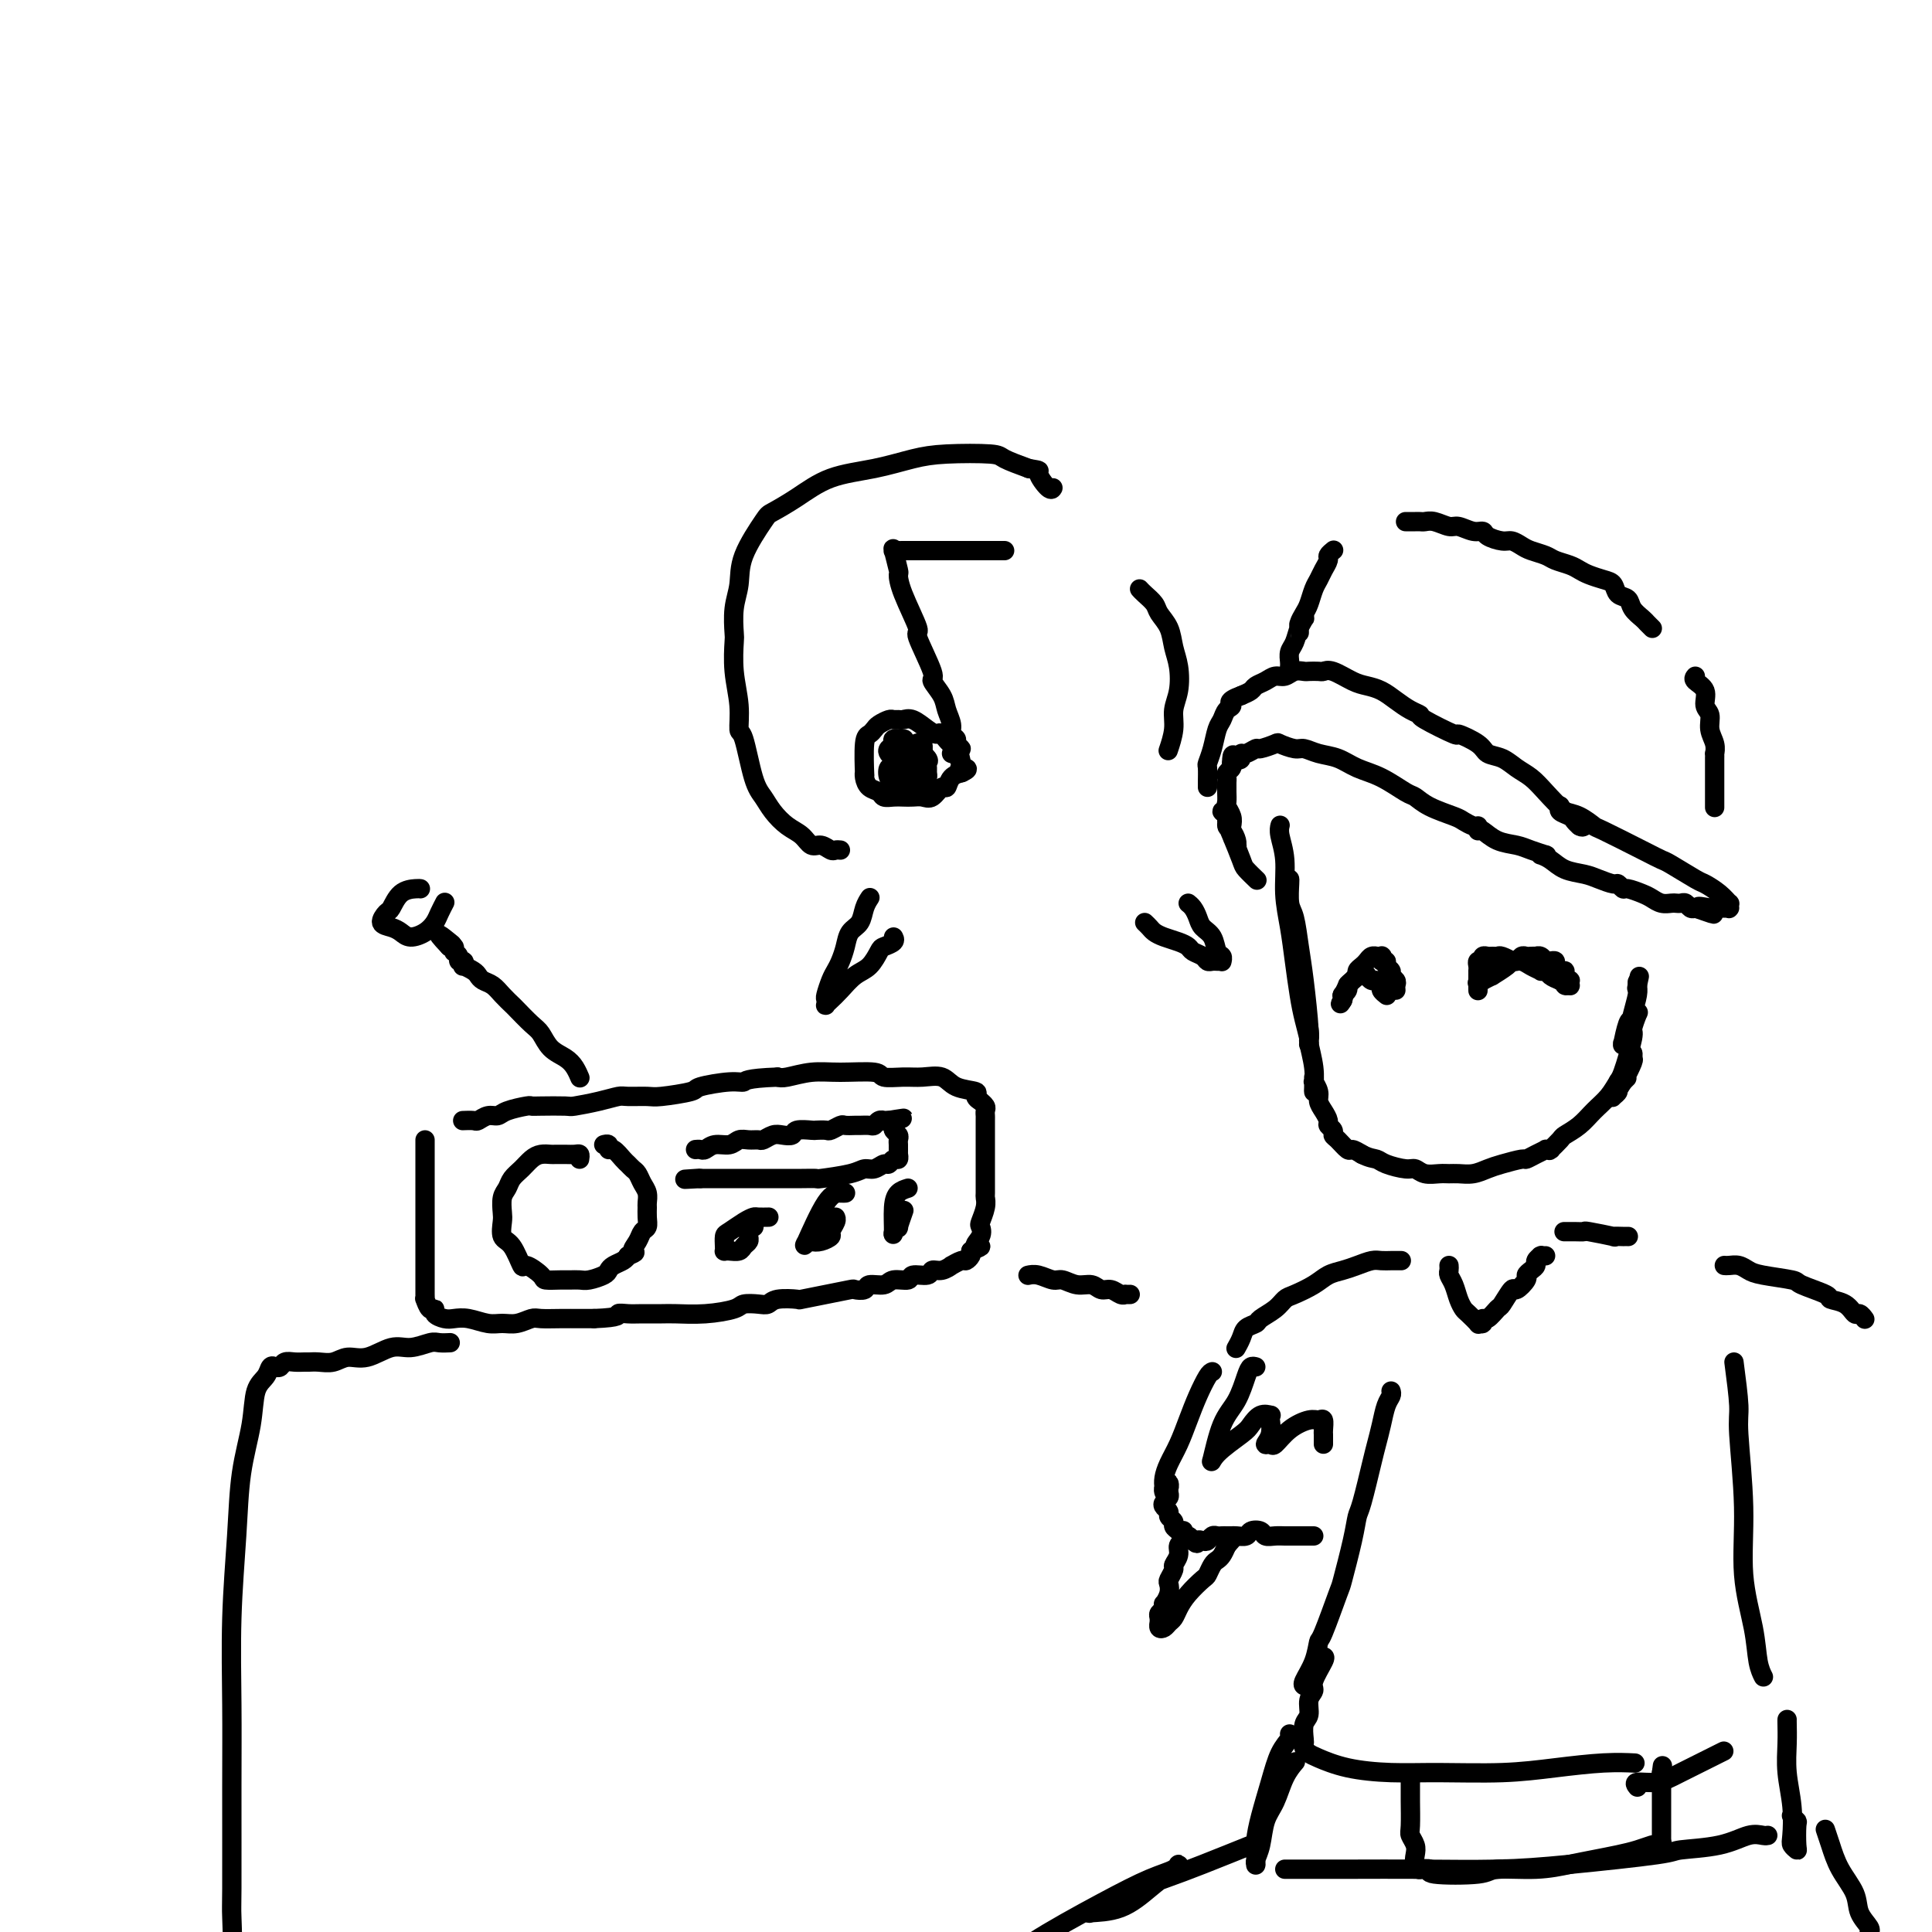 <svg viewBox='0 0 400 400' version='1.1' xmlns='http://www.w3.org/2000/svg' xmlns:xlink='http://www.w3.org/1999/xlink'><g fill='none' stroke='rgb(0,0,0)' stroke-width='4' stroke-linecap='round' stroke-linejoin='round'><path d='M265,171c0.032,-0.120 0.064,-0.239 0,0c-0.064,0.239 -0.224,0.837 0,2c0.224,1.163 0.834,2.890 1,5c0.166,2.110 -0.110,4.601 0,7c0.110,2.399 0.608,4.706 1,7c0.392,2.294 0.680,4.576 1,7c0.320,2.424 0.674,4.991 1,7c0.326,2.009 0.624,3.459 1,5c0.376,1.541 0.829,3.174 1,4c0.171,0.826 0.061,0.847 0,1c-0.061,0.153 -0.073,0.440 0,0c0.073,-0.440 0.229,-1.607 0,-3c-0.229,-1.393 -0.845,-3.013 -1,-4c-0.155,-0.987 0.151,-1.343 0,-2c-0.151,-0.657 -0.757,-1.616 -1,-2c-0.243,-0.384 -0.121,-0.192 0,0'/><path d='M267,182c0.024,0.022 0.048,0.043 0,1c-0.048,0.957 -0.166,2.849 0,4c0.166,1.151 0.618,1.562 1,3c0.382,1.438 0.695,3.903 1,6c0.305,2.097 0.604,3.826 1,7c0.396,3.174 0.891,7.793 1,10c0.109,2.207 -0.167,2.003 0,3c0.167,0.997 0.777,3.196 1,5c0.223,1.804 0.060,3.212 0,4c-0.060,0.788 -0.016,0.955 0,1c0.016,0.045 0.004,-0.031 0,0c-0.004,0.031 -0.001,0.170 0,0c0.001,-0.170 -0.001,-0.650 0,-1c0.001,-0.350 0.004,-0.571 0,-1c-0.004,-0.429 -0.016,-1.065 0,-1c0.016,0.065 0.060,0.832 0,1c-0.060,0.168 -0.222,-0.264 0,0c0.222,0.264 0.829,1.222 1,2c0.171,0.778 -0.094,1.374 0,2c0.094,0.626 0.546,1.281 1,2c0.454,0.719 0.908,1.501 1,2c0.092,0.499 -0.179,0.716 0,1c0.179,0.284 0.807,0.636 1,1c0.193,0.364 -0.048,0.741 0,1c0.048,0.259 0.384,0.399 1,1c0.616,0.601 1.512,1.662 2,2c0.488,0.338 0.568,-0.046 1,0c0.432,0.046 1.216,0.523 2,1'/><path d='M282,239c1.544,0.802 2.405,0.807 3,1c0.595,0.193 0.926,0.573 2,1c1.074,0.427 2.893,0.899 4,1c1.107,0.101 1.503,-0.169 2,0c0.497,0.169 1.095,0.778 2,1c0.905,0.222 2.119,0.056 3,0c0.881,-0.056 1.431,-0.004 2,0c0.569,0.004 1.158,-0.041 2,0c0.842,0.041 1.937,0.170 3,0c1.063,-0.170 2.094,-0.637 3,-1c0.906,-0.363 1.686,-0.623 3,-1c1.314,-0.377 3.160,-0.872 4,-1c0.840,-0.128 0.674,0.109 1,0c0.326,-0.109 1.146,-0.566 2,-1c0.854,-0.434 1.744,-0.847 2,-1c0.256,-0.153 -0.120,-0.048 0,0c0.120,0.048 0.737,0.039 1,0c0.263,-0.039 0.170,-0.107 0,0c-0.170,0.107 -0.419,0.387 0,0c0.419,-0.387 1.505,-1.443 2,-2c0.495,-0.557 0.398,-0.614 1,-1c0.602,-0.386 1.902,-1.099 3,-2c1.098,-0.901 1.993,-1.990 3,-3c1.007,-1.010 2.126,-1.941 3,-3c0.874,-1.059 1.505,-2.247 2,-3c0.495,-0.753 0.856,-1.072 1,-1c0.144,0.072 0.072,0.536 0,1'/><path d='M336,224c2.077,-1.983 -0.229,0.059 -1,1c-0.771,0.941 -0.005,0.781 0,1c0.005,0.219 -0.751,0.819 -1,1c-0.249,0.181 0.010,-0.055 0,0c-0.010,0.055 -0.290,0.403 0,0c0.290,-0.403 1.150,-1.556 2,-3c0.850,-1.444 1.689,-3.178 2,-4c0.311,-0.822 0.095,-0.731 0,-1c-0.095,-0.269 -0.068,-0.897 0,-1c0.068,-0.103 0.175,0.319 0,1c-0.175,0.681 -0.634,1.621 -1,2c-0.366,0.379 -0.640,0.195 -1,1c-0.360,0.805 -0.805,2.597 -1,3c-0.195,0.403 -0.140,-0.582 0,-1c0.140,-0.418 0.364,-0.267 1,-2c0.636,-1.733 1.684,-5.350 2,-7c0.316,-1.650 -0.100,-1.332 0,-2c0.100,-0.668 0.717,-2.321 1,-3c0.283,-0.679 0.234,-0.382 0,0c-0.234,0.382 -0.652,0.850 -1,1c-0.348,0.150 -0.626,-0.017 -1,1c-0.374,1.017 -0.844,3.217 -1,4c-0.156,0.783 0.000,0.148 0,0c-0.000,-0.148 -0.158,0.193 0,0c0.158,-0.193 0.631,-0.918 1,-2c0.369,-1.082 0.635,-2.522 1,-4c0.365,-1.478 0.830,-2.994 1,-4c0.170,-1.006 0.046,-1.502 0,-2c-0.046,-0.498 -0.013,-1.000 0,-1c0.013,-0.000 0.007,0.500 0,1'/><path d='M339,204c0.778,-3.578 0.222,-1.022 0,0c-0.222,1.022 -0.111,0.511 0,0'/><path d='M260,182c0.210,0.201 0.420,0.402 0,0c-0.420,-0.402 -1.470,-1.408 -2,-2c-0.530,-0.592 -0.539,-0.772 -1,-2c-0.461,-1.228 -1.373,-3.504 -2,-5c-0.627,-1.496 -0.967,-2.212 -1,-3c-0.033,-0.788 0.243,-1.649 0,-2c-0.243,-0.351 -1.004,-0.193 -1,0c0.004,0.193 0.772,0.420 1,1c0.228,0.580 -0.083,1.514 0,2c0.083,0.486 0.559,0.524 1,1c0.441,0.476 0.847,1.390 1,2c0.153,0.610 0.055,0.918 0,1c-0.055,0.082 -0.066,-0.061 0,0c0.066,0.061 0.210,0.325 0,0c-0.210,-0.325 -0.774,-1.238 -1,-2c-0.226,-0.762 -0.113,-1.374 0,-2c0.113,-0.626 0.226,-1.267 0,-2c-0.226,-0.733 -0.793,-1.558 -1,-2c-0.207,-0.442 -0.055,-0.500 0,-1c0.055,-0.500 0.014,-1.444 0,-2c-0.014,-0.556 0.000,-0.726 0,-1c-0.000,-0.274 -0.014,-0.651 0,-1c0.014,-0.349 0.056,-0.668 0,-1c-0.056,-0.332 -0.211,-0.677 0,-1c0.211,-0.323 0.788,-0.626 1,-1c0.212,-0.374 0.061,-0.821 0,-1c-0.061,-0.179 -0.030,-0.089 0,0'/><path d='M255,158c0.009,-2.719 0.532,-1.517 1,-1c0.468,0.517 0.883,0.350 1,0c0.117,-0.350 -0.063,-0.882 0,-1c0.063,-0.118 0.368,0.177 1,0c0.632,-0.177 1.591,-0.828 2,-1c0.409,-0.172 0.269,0.135 1,0c0.731,-0.135 2.333,-0.712 3,-1c0.667,-0.288 0.397,-0.285 1,0c0.603,0.285 2.078,0.853 3,1c0.922,0.147 1.291,-0.128 2,0c0.709,0.128 1.759,0.658 3,1c1.241,0.342 2.674,0.497 4,1c1.326,0.503 2.544,1.356 4,2c1.456,0.644 3.150,1.079 5,2c1.850,0.921 3.857,2.326 5,3c1.143,0.674 1.423,0.615 2,1c0.577,0.385 1.451,1.213 3,2c1.549,0.787 3.774,1.531 5,2c1.226,0.469 1.452,0.662 2,1c0.548,0.338 1.417,0.822 2,1c0.583,0.178 0.881,0.051 1,0c0.119,-0.051 0.060,-0.025 0,0'/><path d='M306,172c0.186,-0.202 0.373,-0.404 1,0c0.627,0.404 1.695,1.415 3,2c1.305,0.585 2.848,0.745 4,1c1.152,0.255 1.912,0.604 3,1c1.088,0.396 2.502,0.838 3,1c0.498,0.162 0.079,0.043 0,0c-0.079,-0.043 0.180,-0.009 0,0c-0.180,0.009 -0.801,-0.005 -1,0c-0.199,0.005 0.022,0.029 0,0c-0.022,-0.029 -0.288,-0.110 0,0c0.288,0.110 1.131,0.412 2,1c0.869,0.588 1.763,1.463 3,2c1.237,0.537 2.818,0.736 4,1c1.182,0.264 1.964,0.592 3,1c1.036,0.408 2.326,0.897 3,1c0.674,0.103 0.733,-0.180 1,0c0.267,0.180 0.743,0.822 1,1c0.257,0.178 0.296,-0.110 1,0c0.704,0.110 2.072,0.618 3,1c0.928,0.382 1.414,0.639 2,1c0.586,0.361 1.270,0.828 2,1c0.730,0.172 1.505,0.050 2,0c0.495,-0.050 0.710,-0.027 1,0c0.290,0.027 0.655,0.059 1,0c0.345,-0.059 0.670,-0.208 1,0c0.330,0.208 0.666,0.774 1,1c0.334,0.226 0.667,0.113 1,0'/><path d='M351,188c7.084,2.475 2.293,0.663 1,0c-1.293,-0.663 0.911,-0.178 2,0c1.089,0.178 1.063,0.048 1,0c-0.063,-0.048 -0.161,-0.013 0,0c0.161,0.013 0.583,0.004 1,0c0.417,-0.004 0.830,-0.001 1,0c0.170,0.001 0.098,0.001 0,0c-0.098,-0.001 -0.223,-0.005 0,0c0.223,0.005 0.793,0.017 1,0c0.207,-0.017 0.051,-0.063 0,0c-0.051,0.063 0.004,0.234 0,0c-0.004,-0.234 -0.067,-0.873 0,-1c0.067,-0.127 0.263,0.257 0,0c-0.263,-0.257 -0.986,-1.154 -2,-2c-1.014,-0.846 -2.317,-1.642 -3,-2c-0.683,-0.358 -0.744,-0.278 -2,-1c-1.256,-0.722 -3.707,-2.244 -5,-3c-1.293,-0.756 -1.427,-0.745 -2,-1c-0.573,-0.255 -1.586,-0.775 -4,-2c-2.414,-1.225 -6.230,-3.155 -8,-4c-1.770,-0.845 -1.493,-0.605 -2,-1c-0.507,-0.395 -1.798,-1.423 -3,-2c-1.202,-0.577 -2.315,-0.702 -3,-1c-0.685,-0.298 -0.941,-0.771 -1,-1c-0.059,-0.229 0.078,-0.216 0,0c-0.078,0.216 -0.371,0.635 0,1c0.371,0.365 1.408,0.675 2,1c0.592,0.325 0.741,0.664 1,1c0.259,0.336 0.630,0.668 1,1'/><path d='M327,171c0.683,0.453 0.892,0.084 1,0c0.108,-0.084 0.115,0.115 0,0c-0.115,-0.115 -0.351,-0.544 -1,-1c-0.649,-0.456 -1.709,-0.938 -3,-2c-1.291,-1.062 -2.811,-2.704 -4,-4c-1.189,-1.296 -2.045,-2.248 -3,-3c-0.955,-0.752 -2.009,-1.306 -3,-2c-0.991,-0.694 -1.920,-1.528 -3,-2c-1.080,-0.472 -2.311,-0.582 -3,-1c-0.689,-0.418 -0.834,-1.145 -2,-2c-1.166,-0.855 -3.351,-1.839 -4,-2c-0.649,-0.161 0.238,0.501 -1,0c-1.238,-0.501 -4.599,-2.165 -6,-3c-1.401,-0.835 -0.840,-0.840 -1,-1c-0.160,-0.160 -1.042,-0.475 -2,-1c-0.958,-0.525 -1.993,-1.258 -3,-2c-1.007,-0.742 -1.986,-1.491 -3,-2c-1.014,-0.509 -2.063,-0.777 -3,-1c-0.937,-0.223 -1.761,-0.399 -3,-1c-1.239,-0.601 -2.895,-1.625 -4,-2c-1.105,-0.375 -1.661,-0.102 -2,0c-0.339,0.102 -0.461,0.031 -1,0c-0.539,-0.031 -1.495,-0.023 -2,0c-0.505,0.023 -0.558,0.062 -1,0c-0.442,-0.062 -1.274,-0.224 -2,0c-0.726,0.224 -1.345,0.833 -2,1c-0.655,0.167 -1.344,-0.110 -2,0c-0.656,0.110 -1.279,0.607 -2,1c-0.721,0.393 -1.540,0.683 -2,1c-0.460,0.317 -0.560,0.662 -1,1c-0.440,0.338 -1.220,0.669 -2,1'/><path d='M257,144c-3.344,1.193 -2.205,1.677 -2,2c0.205,0.323 -0.523,0.486 -1,1c-0.477,0.514 -0.702,1.378 -1,2c-0.298,0.622 -0.668,1.000 -1,2c-0.332,1.000 -0.625,2.622 -1,4c-0.375,1.378 -0.833,2.513 -1,3c-0.167,0.487 -0.045,0.326 0,1c0.045,0.674 0.012,2.181 0,3c-0.012,0.819 -0.003,0.948 0,1c0.003,0.052 0.002,0.026 0,0'/><path d='M267,138c0.024,-0.236 0.049,-0.472 0,-1c-0.049,-0.528 -0.171,-1.348 0,-2c0.171,-0.652 0.634,-1.138 1,-2c0.366,-0.862 0.635,-2.102 1,-3c0.365,-0.898 0.826,-1.453 1,-2c0.174,-0.547 0.061,-1.085 0,-1c-0.061,0.085 -0.069,0.792 0,1c0.069,0.208 0.215,-0.083 0,0c-0.215,0.083 -0.790,0.540 -1,1c-0.210,0.460 -0.056,0.922 0,1c0.056,0.078 0.014,-0.230 0,0c-0.014,0.230 -0.001,0.998 0,1c0.001,0.002 -0.011,-0.761 0,-1c0.011,-0.239 0.044,0.045 0,0c-0.044,-0.045 -0.167,-0.421 0,-1c0.167,-0.579 0.622,-1.362 1,-2c0.378,-0.638 0.680,-1.130 1,-2c0.320,-0.870 0.659,-2.117 1,-3c0.341,-0.883 0.683,-1.403 1,-2c0.317,-0.597 0.607,-1.270 1,-2c0.393,-0.730 0.889,-1.515 1,-2c0.111,-0.485 -0.162,-0.669 0,-1c0.162,-0.331 0.761,-0.809 1,-1c0.239,-0.191 0.120,-0.096 0,0'/><path d='M291,108c0.334,-0.001 0.669,-0.001 1,0c0.331,0.001 0.659,0.004 1,0c0.341,-0.004 0.695,-0.016 1,0c0.305,0.016 0.560,0.061 1,0c0.440,-0.061 1.064,-0.227 2,0c0.936,0.227 2.185,0.848 3,1c0.815,0.152 1.195,-0.166 2,0c0.805,0.166 2.036,0.814 3,1c0.964,0.186 1.662,-0.091 2,0c0.338,0.091 0.316,0.549 1,1c0.684,0.451 2.074,0.894 3,1c0.926,0.106 1.388,-0.126 2,0c0.612,0.126 1.375,0.611 2,1c0.625,0.389 1.112,0.682 2,1c0.888,0.318 2.176,0.663 3,1c0.824,0.337 1.183,0.668 2,1c0.817,0.332 2.093,0.665 3,1c0.907,0.335 1.446,0.671 2,1c0.554,0.329 1.122,0.651 2,1c0.878,0.349 2.065,0.726 3,1c0.935,0.274 1.616,0.444 2,1c0.384,0.556 0.470,1.497 1,2c0.530,0.503 1.505,0.569 2,1c0.495,0.431 0.511,1.226 1,2c0.489,0.774 1.451,1.527 2,2c0.549,0.473 0.686,0.666 1,1c0.314,0.334 0.804,0.810 1,1c0.196,0.190 0.098,0.095 0,0'/><path d='M351,140c-0.235,0.276 -0.470,0.552 0,1c0.470,0.448 1.646,1.068 2,2c0.354,0.932 -0.116,2.177 0,3c0.116,0.823 0.816,1.225 1,2c0.184,0.775 -0.147,1.925 0,3c0.147,1.075 0.771,2.076 1,3c0.229,0.924 0.061,1.772 0,2c-0.061,0.228 -0.016,-0.162 0,0c0.016,0.162 0.004,0.876 0,1c-0.004,0.124 -0.001,-0.343 0,0c0.001,0.343 0.000,1.497 0,2c-0.000,0.503 -0.000,0.356 0,1c0.000,0.644 0.000,2.080 0,3c-0.000,0.920 -0.000,1.325 0,2c0.000,0.675 0.000,1.622 0,2c-0.000,0.378 -0.000,0.189 0,0'/><path d='M306,205c0.000,0.089 0.000,0.177 0,0c-0.000,-0.177 -0.000,-0.621 0,-1c0.000,-0.379 0.000,-0.693 0,-1c-0.000,-0.307 -0.001,-0.608 0,-1c0.001,-0.392 0.004,-0.876 0,-1c-0.004,-0.124 -0.015,0.111 0,0c0.015,-0.111 0.056,-0.570 0,-1c-0.056,-0.430 -0.208,-0.833 0,-1c0.208,-0.167 0.777,-0.097 1,0c0.223,0.097 0.102,0.222 0,0c-0.102,-0.222 -0.183,-0.793 0,-1c0.183,-0.207 0.631,-0.052 1,0c0.369,0.052 0.657,0.000 1,0c0.343,-0.000 0.739,0.052 1,0c0.261,-0.052 0.387,-0.207 1,0c0.613,0.207 1.713,0.777 2,1c0.287,0.223 -0.239,0.098 0,0c0.239,-0.098 1.244,-0.171 2,0c0.756,0.171 1.262,0.585 2,1c0.738,0.415 1.706,0.832 2,1c0.294,0.168 -0.086,0.086 0,0c0.086,-0.086 0.639,-0.177 1,0c0.361,0.177 0.532,0.622 1,1c0.468,0.378 1.234,0.689 2,1'/><path d='M323,203c2.106,0.769 0.372,0.192 0,0c-0.372,-0.192 0.618,0.002 1,0c0.382,-0.002 0.155,-0.201 0,0c-0.155,0.201 -0.236,0.801 0,1c0.236,0.199 0.791,-0.002 1,0c0.209,0.002 0.071,0.207 0,0c-0.071,-0.207 -0.074,-0.825 0,-1c0.074,-0.175 0.226,0.094 0,0c-0.226,-0.094 -0.830,-0.551 -1,-1c-0.170,-0.449 0.095,-0.891 0,-1c-0.095,-0.109 -0.550,0.115 -1,0c-0.450,-0.115 -0.894,-0.571 -1,-1c-0.106,-0.429 0.125,-0.833 0,-1c-0.125,-0.167 -0.607,-0.097 -1,0c-0.393,0.097 -0.697,0.222 -1,0c-0.303,-0.222 -0.606,-0.791 -1,-1c-0.394,-0.209 -0.879,-0.057 -1,0c-0.121,0.057 0.122,0.019 0,0c-0.122,-0.019 -0.611,-0.020 -1,0c-0.389,0.020 -0.679,0.060 -1,0c-0.321,-0.060 -0.672,-0.218 -1,0c-0.328,0.218 -0.632,0.814 -1,1c-0.368,0.186 -0.800,-0.037 -1,0c-0.200,0.037 -0.169,0.336 -1,1c-0.831,0.664 -2.524,1.695 -3,2c-0.476,0.305 0.264,-0.114 0,0c-0.264,0.114 -1.533,0.761 -2,1c-0.467,0.239 -0.134,0.068 0,0c0.134,-0.068 0.067,-0.034 0,0'/><path d='M307,203c-2.000,0.833 -1.000,0.417 0,0'/><path d='M289,205c-0.033,-0.333 -0.065,-0.666 0,-1c0.065,-0.334 0.229,-0.668 0,-1c-0.229,-0.332 -0.850,-0.662 -1,-1c-0.150,-0.338 0.170,-0.683 0,-1c-0.170,-0.317 -0.829,-0.607 -1,-1c-0.171,-0.393 0.146,-0.890 0,-1c-0.146,-0.110 -0.756,0.167 -1,0c-0.244,-0.167 -0.121,-0.778 0,-1c0.121,-0.222 0.240,-0.057 0,0c-0.240,0.057 -0.837,0.004 -1,0c-0.163,-0.004 0.110,0.040 0,0c-0.110,-0.040 -0.603,-0.166 -1,0c-0.397,0.166 -0.697,0.622 -1,1c-0.303,0.378 -0.607,0.679 -1,1c-0.393,0.321 -0.875,0.663 -1,1c-0.125,0.337 0.106,0.669 0,1c-0.106,0.331 -0.550,0.662 -1,1c-0.450,0.338 -0.905,0.683 -1,1c-0.095,0.317 0.171,0.607 0,1c-0.171,0.393 -0.778,0.890 -1,1c-0.222,0.110 -0.060,-0.166 0,0c0.060,0.166 0.016,0.776 0,1c-0.016,0.224 -0.005,0.064 0,0c0.005,-0.064 0.002,-0.032 0,0'/><path d='M278,207c-0.933,1.462 -0.265,0.617 0,0c0.265,-0.617 0.126,-1.005 0,-1c-0.126,0.005 -0.241,0.404 0,0c0.241,-0.404 0.838,-1.611 1,-2c0.162,-0.389 -0.110,0.040 0,0c0.110,-0.040 0.603,-0.548 1,-1c0.397,-0.452 0.698,-0.849 1,-1c0.302,-0.151 0.605,-0.055 1,0c0.395,0.055 0.880,0.070 1,0c0.120,-0.070 -0.127,-0.226 0,0c0.127,0.226 0.626,0.835 1,1c0.374,0.165 0.622,-0.113 1,0c0.378,0.113 0.885,0.618 1,1c0.115,0.382 -0.161,0.641 0,1c0.161,0.359 0.760,0.817 1,1c0.240,0.183 0.120,0.092 0,0'/><path d='M300,262c0.024,0.350 0.048,0.700 0,1c-0.048,0.300 -0.169,0.551 0,1c0.169,0.449 0.627,1.094 1,2c0.373,0.906 0.659,2.071 1,3c0.341,0.929 0.736,1.623 1,2c0.264,0.377 0.396,0.436 1,1c0.604,0.564 1.680,1.631 2,2c0.320,0.369 -0.118,0.039 0,0c0.118,-0.039 0.790,0.213 1,0c0.210,-0.213 -0.042,-0.892 0,-1c0.042,-0.108 0.377,0.355 1,0c0.623,-0.355 1.534,-1.527 2,-2c0.466,-0.473 0.488,-0.245 1,-1c0.512,-0.755 1.513,-2.492 2,-3c0.487,-0.508 0.460,0.215 1,0c0.540,-0.215 1.646,-1.367 2,-2c0.354,-0.633 -0.045,-0.748 0,-1c0.045,-0.252 0.534,-0.642 1,-1c0.466,-0.358 0.908,-0.684 1,-1c0.092,-0.316 -0.168,-0.620 0,-1c0.168,-0.380 0.763,-0.834 1,-1c0.237,-0.166 0.115,-0.045 0,0c-0.115,0.045 -0.223,0.012 0,0c0.223,-0.012 0.778,-0.003 1,0c0.222,0.003 0.111,0.002 0,0'/><path d='M324,255c-0.163,0.002 -0.325,0.004 0,0c0.325,-0.004 1.139,-0.015 2,0c0.861,0.015 1.769,0.057 2,0c0.231,-0.057 -0.216,-0.211 1,0c1.216,0.211 4.095,0.789 5,1c0.905,0.211 -0.164,0.057 0,0c0.164,-0.057 1.559,-0.015 2,0c0.441,0.015 -0.074,0.004 0,0c0.074,-0.004 0.735,-0.001 1,0c0.265,0.001 0.132,0.001 0,0'/><path d='M357,262c0.245,0.024 0.490,0.048 1,0c0.510,-0.048 1.284,-0.169 2,0c0.716,0.169 1.373,0.626 2,1c0.627,0.374 1.223,0.664 3,1c1.777,0.336 4.734,0.719 6,1c1.266,0.281 0.840,0.461 2,1c1.160,0.539 3.907,1.436 5,2c1.093,0.564 0.531,0.796 1,1c0.469,0.204 1.968,0.381 3,1c1.032,0.619 1.596,1.681 2,2c0.404,0.319 0.647,-0.107 1,0c0.353,0.107 0.815,0.745 1,1c0.185,0.255 0.092,0.128 0,0'/><path d='M290,261c0.118,0.000 0.236,0.000 0,0c-0.236,-0.000 -0.825,-0.001 -1,0c-0.175,0.001 0.063,0.003 0,0c-0.063,-0.003 -0.428,-0.012 -1,0c-0.572,0.012 -1.350,0.044 -2,0c-0.650,-0.044 -1.173,-0.164 -2,0c-0.827,0.164 -1.958,0.611 -3,1c-1.042,0.389 -1.995,0.719 -3,1c-1.005,0.281 -2.064,0.512 -3,1c-0.936,0.488 -1.750,1.234 -3,2c-1.250,0.766 -2.936,1.553 -4,2c-1.064,0.447 -1.507,0.553 -2,1c-0.493,0.447 -1.035,1.236 -2,2c-0.965,0.764 -2.353,1.505 -3,2c-0.647,0.495 -0.551,0.746 -1,1c-0.449,0.254 -1.441,0.513 -2,1c-0.559,0.487 -0.686,1.203 -1,2c-0.314,0.797 -0.815,1.676 -1,2c-0.185,0.324 -0.053,0.093 0,0c0.053,-0.093 0.026,-0.046 0,0'/><path d='M260,283c-0.350,-0.100 -0.700,-0.200 -1,0c-0.300,0.200 -0.551,0.701 -1,2c-0.449,1.299 -1.098,3.396 -2,5c-0.902,1.604 -2.057,2.715 -3,5c-0.943,2.285 -1.673,5.743 -2,7c-0.327,1.257 -0.252,0.312 1,-1c1.252,-1.312 3.680,-2.993 5,-4c1.320,-1.007 1.530,-1.340 2,-2c0.470,-0.660 1.199,-1.646 2,-2c0.801,-0.354 1.674,-0.077 2,0c0.326,0.077 0.105,-0.047 0,0c-0.105,0.047 -0.093,0.264 0,1c0.093,0.736 0.267,1.992 0,3c-0.267,1.008 -0.976,1.769 -1,2c-0.024,0.231 0.637,-0.067 1,0c0.363,0.067 0.427,0.500 1,0c0.573,-0.500 1.656,-1.931 3,-3c1.344,-1.069 2.949,-1.776 4,-2c1.051,-0.224 1.550,0.034 2,0c0.450,-0.034 0.853,-0.359 1,0c0.147,0.359 0.039,1.403 0,2c-0.039,0.597 -0.011,0.748 0,1c0.011,0.252 0.003,0.606 0,1c-0.003,0.394 -0.001,0.827 0,1c0.001,0.173 0.000,0.087 0,0'/><path d='M288,288c0.090,0.289 0.180,0.579 0,1c-0.180,0.421 -0.629,0.974 -1,2c-0.371,1.026 -0.663,2.524 -1,4c-0.337,1.476 -0.719,2.928 -1,4c-0.281,1.072 -0.461,1.763 -1,4c-0.539,2.237 -1.438,6.021 -2,8c-0.562,1.979 -0.788,2.153 -1,3c-0.212,0.847 -0.410,2.368 -1,5c-0.590,2.632 -1.571,6.377 -2,8c-0.429,1.623 -0.304,1.125 -1,3c-0.696,1.875 -2.211,6.124 -3,8c-0.789,1.876 -0.852,1.378 -1,2c-0.148,0.622 -0.379,2.363 -1,4c-0.621,1.637 -1.630,3.171 -2,4c-0.370,0.829 -0.100,0.954 0,1c0.100,0.046 0.028,0.013 0,0c-0.028,-0.013 -0.014,-0.007 0,0'/><path d='M274,343c0.235,0.020 0.470,0.040 0,1c-0.470,0.960 -1.646,2.861 -2,4c-0.354,1.139 0.115,1.517 0,2c-0.115,0.483 -0.815,1.071 -1,2c-0.185,0.929 0.146,2.199 0,3c-0.146,0.801 -0.768,1.132 -1,2c-0.232,0.868 -0.073,2.273 0,3c0.073,0.727 0.059,0.776 0,1c-0.059,0.224 -0.165,0.624 0,1c0.165,0.376 0.599,0.727 1,1c0.401,0.273 0.767,0.466 2,1c1.233,0.534 3.333,1.408 6,2c2.667,0.592 5.902,0.901 9,1c3.098,0.099 6.060,-0.012 10,0c3.940,0.012 8.857,0.147 13,0c4.143,-0.147 7.513,-0.575 11,-1c3.487,-0.425 7.093,-0.845 10,-1c2.907,-0.155 5.116,-0.044 6,0c0.884,0.044 0.442,0.022 0,0'/><path d='M339,370c-0.365,-0.451 -0.730,-0.903 0,-1c0.730,-0.097 2.557,0.159 4,0c1.443,-0.159 2.504,-0.735 5,-2c2.496,-1.265 6.427,-3.219 8,-4c1.573,-0.781 0.786,-0.391 0,0'/><path d='M359,282c0.457,3.486 0.914,6.972 1,9c0.086,2.028 -0.198,2.598 0,6c0.198,3.402 0.880,9.637 1,15c0.120,5.363 -0.321,9.854 0,14c0.321,4.146 1.406,7.946 2,11c0.594,3.054 0.698,5.361 1,7c0.302,1.639 0.800,2.611 1,3c0.200,0.389 0.100,0.194 0,0'/><path d='M267,359c0.180,0.218 0.360,0.435 0,1c-0.360,0.565 -1.259,1.477 -2,3c-0.741,1.523 -1.323,3.655 -2,6c-0.677,2.345 -1.449,4.901 -2,7c-0.551,2.099 -0.879,3.740 -1,5c-0.121,1.260 -0.033,2.140 0,3c0.033,0.860 0.012,1.702 0,2c-0.012,0.298 -0.015,0.054 0,0c0.015,-0.054 0.049,0.084 0,0c-0.049,-0.084 -0.179,-0.388 0,-1c0.179,-0.612 0.668,-1.530 1,-3c0.332,-1.470 0.506,-3.491 1,-5c0.494,-1.509 1.308,-2.508 2,-4c0.692,-1.492 1.263,-3.479 2,-5c0.737,-1.521 1.639,-2.578 2,-3c0.361,-0.422 0.180,-0.211 0,0'/><path d='M370,356c-0.008,0.107 -0.016,0.214 0,1c0.016,0.786 0.056,2.252 0,4c-0.056,1.748 -0.207,3.779 0,6c0.207,2.221 0.774,4.634 1,7c0.226,2.366 0.113,4.686 0,6c-0.113,1.314 -0.225,1.621 0,2c0.225,0.379 0.789,0.830 1,1c0.211,0.170 0.071,0.060 0,-1c-0.071,-1.060 -0.072,-3.069 0,-4c0.072,-0.931 0.215,-0.785 0,-1c-0.215,-0.215 -0.790,-0.790 -1,-1c-0.210,-0.210 -0.056,-0.056 0,0c0.056,0.056 0.015,0.015 0,0c-0.015,-0.015 -0.004,-0.004 0,0c0.004,0.004 0.002,0.002 0,0'/><path d='M292,369c0.002,0.758 0.004,1.515 0,2c-0.004,0.485 -0.015,0.696 0,2c0.015,1.304 0.055,3.701 0,5c-0.055,1.299 -0.207,1.501 0,2c0.207,0.499 0.771,1.297 1,2c0.229,0.703 0.123,1.312 0,2c-0.123,0.688 -0.262,1.456 0,2c0.262,0.544 0.925,0.865 1,1c0.075,0.135 -0.438,0.085 0,0c0.438,-0.085 1.826,-0.204 2,0c0.174,0.204 -0.867,0.731 1,1c1.867,0.269 6.641,0.279 9,0c2.359,-0.279 2.304,-0.848 4,-1c1.696,-0.152 5.142,0.114 8,0c2.858,-0.114 5.126,-0.609 7,-1c1.874,-0.391 3.352,-0.680 5,-1c1.648,-0.320 3.465,-0.673 5,-1c1.535,-0.327 2.790,-0.628 4,-1c1.210,-0.372 2.377,-0.816 3,-1c0.623,-0.184 0.703,-0.107 1,0c0.297,0.107 0.812,0.245 1,0c0.188,-0.245 0.050,-0.874 0,-1c-0.050,-0.126 -0.014,0.252 0,0c0.014,-0.252 0.004,-1.134 0,-2c-0.004,-0.866 -0.001,-1.717 0,-3c0.001,-1.283 0.000,-2.999 0,-4c-0.000,-1.001 -0.000,-1.286 0,-2c0.000,-0.714 0.000,-1.857 0,-3'/><path d='M344,367c0.333,-2.500 0.167,-1.250 0,0'/><path d='M266,387c0.158,0.000 0.315,0.001 1,0c0.685,-0.001 1.896,-0.002 4,0c2.104,0.002 5.100,0.008 9,0c3.900,-0.008 8.702,-0.030 14,0c5.298,0.030 11.091,0.111 16,0c4.909,-0.111 8.936,-0.416 15,-1c6.064,-0.584 14.167,-1.449 18,-2c3.833,-0.551 3.395,-0.789 5,-1c1.605,-0.211 5.253,-0.396 8,-1c2.747,-0.604 4.592,-1.626 6,-2c1.408,-0.374 2.379,-0.101 3,0c0.621,0.101 0.892,0.029 1,0c0.108,-0.029 0.054,-0.014 0,0'/><path d='M259,382c0.967,-0.390 1.934,-0.780 0,0c-1.934,0.780 -6.769,2.730 -10,4c-3.231,1.270 -4.858,1.861 -8,3c-3.142,1.139 -7.799,2.827 -10,4c-2.201,1.173 -1.945,1.830 -2,2c-0.055,0.170 -0.420,-0.149 -1,0c-0.580,0.149 -1.376,0.765 -2,1c-0.624,0.235 -1.078,0.089 0,0c1.078,-0.089 3.686,-0.119 6,-1c2.314,-0.881 4.332,-2.612 6,-4c1.668,-1.388 2.985,-2.434 4,-3c1.015,-0.566 1.729,-0.651 2,-1c0.271,-0.349 0.098,-0.961 0,-1c-0.098,-0.039 -0.123,0.494 -1,1c-0.877,0.506 -2.607,0.986 -5,2c-2.393,1.014 -5.450,2.563 -10,5c-4.550,2.437 -10.592,5.764 -14,8c-3.408,2.236 -4.182,3.383 -5,4c-0.818,0.617 -1.682,0.705 -2,1c-0.318,0.295 -0.091,0.799 0,1c0.091,0.201 0.045,0.101 0,0'/><path d='M378,379c-0.076,-0.222 -0.152,-0.443 0,0c0.152,0.443 0.532,1.551 1,3c0.468,1.449 1.026,3.240 2,5c0.974,1.760 2.366,3.491 3,5c0.634,1.509 0.510,2.796 1,4c0.490,1.204 1.593,2.324 2,3c0.407,0.676 0.116,0.907 0,1c-0.116,0.093 -0.058,0.046 0,0'/><path d='M251,284c-0.244,0.088 -0.489,0.176 -1,1c-0.511,0.824 -1.290,2.384 -2,4c-0.710,1.616 -1.353,3.287 -2,5c-0.647,1.713 -1.297,3.469 -2,5c-0.703,1.531 -1.457,2.837 -2,4c-0.543,1.163 -0.874,2.183 -1,3c-0.126,0.817 -0.048,1.430 0,2c0.048,0.570 0.065,1.098 0,1c-0.065,-0.098 -0.214,-0.822 0,-1c0.214,-0.178 0.790,0.190 1,0c0.210,-0.190 0.053,-0.938 0,-1c-0.053,-0.062 -0.001,0.561 0,1c0.001,0.439 -0.048,0.695 0,1c0.048,0.305 0.194,0.659 0,1c-0.194,0.341 -0.727,0.669 -1,1c-0.273,0.331 -0.284,0.666 0,1c0.284,0.334 0.864,0.667 1,1c0.136,0.333 -0.171,0.668 0,1c0.171,0.332 0.819,0.663 1,1c0.181,0.337 -0.106,0.682 0,1c0.106,0.318 0.606,0.611 1,1c0.394,0.389 0.683,0.874 1,1c0.317,0.126 0.662,-0.107 1,0c0.338,0.107 0.669,0.553 1,1'/><path d='M247,319c1.107,1.087 0.874,0.305 1,0c0.126,-0.305 0.611,-0.134 1,0c0.389,0.134 0.681,0.232 1,0c0.319,-0.232 0.663,-0.794 1,-1c0.337,-0.206 0.667,-0.055 1,0c0.333,0.055 0.671,0.016 1,0c0.329,-0.016 0.650,-0.008 1,0c0.350,0.008 0.728,0.015 1,0c0.272,-0.015 0.439,-0.053 1,0c0.561,0.053 1.515,0.196 2,0c0.485,-0.196 0.500,-0.732 1,-1c0.500,-0.268 1.485,-0.268 2,0c0.515,0.268 0.562,0.804 1,1c0.438,0.196 1.269,0.053 2,0c0.731,-0.053 1.362,-0.014 2,0c0.638,0.014 1.281,0.004 2,0c0.719,-0.004 1.512,-0.001 2,0c0.488,0.001 0.670,0.000 1,0c0.330,-0.000 0.809,-0.000 1,0c0.191,0.000 0.096,0.000 0,0'/><path d='M245,317c0.009,-0.088 0.018,-0.176 0,0c-0.018,0.176 -0.061,0.614 0,1c0.061,0.386 0.228,0.718 0,1c-0.228,0.282 -0.849,0.513 -1,1c-0.151,0.487 0.170,1.229 0,2c-0.170,0.771 -0.829,1.571 -1,2c-0.171,0.429 0.147,0.487 0,1c-0.147,0.513 -0.758,1.482 -1,2c-0.242,0.518 -0.117,0.587 0,1c0.117,0.413 0.224,1.172 0,2c-0.224,0.828 -0.778,1.727 -1,2c-0.222,0.273 -0.112,-0.081 0,0c0.112,0.081 0.226,0.595 0,1c-0.226,0.405 -0.794,0.701 -1,1c-0.206,0.299 -0.052,0.603 0,1c0.052,0.397 0.003,0.888 0,1c-0.003,0.112 0.041,-0.154 0,0c-0.041,0.154 -0.166,0.730 0,1c0.166,0.270 0.624,0.236 1,0c0.376,-0.236 0.672,-0.673 1,-1c0.328,-0.327 0.690,-0.545 1,-1c0.310,-0.455 0.569,-1.148 1,-2c0.431,-0.852 1.032,-1.864 2,-3c0.968,-1.136 2.301,-2.398 3,-3c0.699,-0.602 0.765,-0.545 1,-1c0.235,-0.455 0.640,-1.421 1,-2c0.360,-0.579 0.674,-0.771 1,-1c0.326,-0.229 0.665,-0.494 1,-1c0.335,-0.506 0.668,-1.253 1,-2'/><path d='M254,320c2.333,-2.667 1.167,-1.333 0,0'/><path d='M88,236c-0.000,0.261 -0.000,0.523 0,1c0.000,0.477 0.000,1.170 0,2c-0.000,0.830 -0.000,1.798 0,3c0.000,1.202 0.000,2.638 0,4c-0.000,1.362 -0.000,2.651 0,4c0.000,1.349 0.000,2.760 0,4c-0.000,1.240 -0.000,2.311 0,4c0.000,1.689 0.000,3.998 0,5c-0.000,1.002 -0.001,0.697 0,1c0.001,0.303 0.003,1.213 0,2c-0.003,0.787 -0.011,1.450 0,2c0.011,0.550 0.040,0.987 0,1c-0.040,0.013 -0.148,-0.399 0,0c0.148,0.399 0.553,1.610 1,2c0.447,0.390 0.937,-0.040 1,0c0.063,0.040 -0.300,0.550 0,1c0.300,0.450 1.262,0.838 2,1c0.738,0.162 1.250,0.097 2,0c0.750,-0.097 1.738,-0.226 3,0c1.262,0.226 2.798,0.807 4,1c1.202,0.193 2.071,-0.001 3,0c0.929,0.001 1.918,0.196 3,0c1.082,-0.196 2.257,-0.785 3,-1c0.743,-0.215 1.055,-0.058 2,0c0.945,0.058 2.524,0.016 4,0c1.476,-0.016 2.850,-0.004 4,0c1.150,0.004 2.075,0.002 3,0'/><path d='M123,273c5.840,-0.227 4.941,-0.793 5,-1c0.059,-0.207 1.076,-0.055 2,0c0.924,0.055 1.754,0.012 3,0c1.246,-0.012 2.910,0.007 4,0c1.090,-0.007 1.608,-0.041 3,0c1.392,0.041 3.658,0.155 6,0c2.342,-0.155 4.761,-0.581 6,-1c1.239,-0.419 1.300,-0.830 2,-1c0.700,-0.170 2.040,-0.097 3,0c0.960,0.097 1.539,0.219 2,0c0.461,-0.219 0.804,-0.780 2,-1c1.196,-0.220 3.247,-0.098 4,0c0.753,0.098 0.209,0.171 1,0c0.791,-0.171 2.917,-0.586 5,-1c2.083,-0.414 4.123,-0.828 5,-1c0.877,-0.172 0.590,-0.103 1,0c0.410,0.103 1.519,0.239 2,0c0.481,-0.239 0.336,-0.853 1,-1c0.664,-0.147 2.136,0.172 3,0c0.864,-0.172 1.120,-0.835 2,-1c0.880,-0.165 2.385,0.167 3,0c0.615,-0.167 0.341,-0.833 1,-1c0.659,-0.167 2.252,0.167 3,0c0.748,-0.167 0.652,-0.833 1,-1c0.348,-0.167 1.140,0.166 2,0c0.860,-0.166 1.789,-0.832 2,-1c0.211,-0.168 -0.297,0.162 0,0c0.297,-0.162 1.399,-0.817 2,-1c0.601,-0.183 0.700,0.104 1,0c0.300,-0.104 0.800,-0.601 1,-1c0.200,-0.399 0.100,-0.699 0,-1'/><path d='M201,259c3.570,-1.374 1.496,-0.808 1,-1c-0.496,-0.192 0.585,-1.141 1,-2c0.415,-0.859 0.164,-1.628 0,-2c-0.164,-0.372 -0.240,-0.346 0,-1c0.240,-0.654 0.796,-1.986 1,-3c0.204,-1.014 0.055,-1.708 0,-2c-0.055,-0.292 -0.015,-0.180 0,-1c0.015,-0.820 0.004,-2.571 0,-4c-0.004,-1.429 -0.001,-2.537 0,-3c0.001,-0.463 0.000,-0.281 0,-1c-0.000,-0.719 -0.000,-2.339 0,-3c0.000,-0.661 0.001,-0.362 0,-1c-0.001,-0.638 -0.004,-2.213 0,-3c0.004,-0.787 0.017,-0.784 0,-1c-0.017,-0.216 -0.062,-0.649 0,-1c0.062,-0.351 0.230,-0.619 0,-1c-0.230,-0.381 -0.859,-0.874 -1,-1c-0.141,-0.126 0.207,0.116 0,0c-0.207,-0.116 -0.968,-0.591 -1,-1c-0.032,-0.409 0.663,-0.751 0,-1c-0.663,-0.249 -2.686,-0.405 -4,-1c-1.314,-0.595 -1.919,-1.627 -3,-2c-1.081,-0.373 -2.637,-0.086 -4,0c-1.363,0.086 -2.533,-0.031 -4,0c-1.467,0.031 -3.229,0.208 -4,0c-0.771,-0.208 -0.549,-0.802 -2,-1c-1.451,-0.198 -4.574,-0.002 -7,0c-2.426,0.002 -4.153,-0.192 -6,0c-1.847,0.192 -3.813,0.769 -5,1c-1.187,0.231 -1.593,0.115 -2,0'/><path d='M161,223c-6.758,0.240 -6.655,0.839 -7,1c-0.345,0.161 -1.140,-0.114 -3,0c-1.860,0.114 -4.785,0.619 -6,1c-1.215,0.381 -0.719,0.637 -2,1c-1.281,0.363 -4.339,0.832 -6,1c-1.661,0.168 -1.923,0.035 -3,0c-1.077,-0.035 -2.967,0.029 -4,0c-1.033,-0.029 -1.208,-0.151 -2,0c-0.792,0.151 -2.202,0.577 -4,1c-1.798,0.423 -3.985,0.845 -5,1c-1.015,0.155 -0.860,0.044 -2,0c-1.140,-0.044 -3.576,-0.022 -5,0c-1.424,0.022 -1.837,0.043 -2,0c-0.163,-0.043 -0.075,-0.151 -1,0c-0.925,0.151 -2.862,0.562 -4,1c-1.138,0.438 -1.475,0.902 -2,1c-0.525,0.098 -1.237,-0.170 -2,0c-0.763,0.170 -1.576,0.777 -2,1c-0.424,0.223 -0.460,0.060 -1,0c-0.540,-0.060 -1.583,-0.017 -2,0c-0.417,0.017 -0.209,0.009 0,0'/><path d='M120,240c0.068,-0.423 0.135,-0.845 0,-1c-0.135,-0.155 -0.473,-0.042 -1,0c-0.527,0.042 -1.243,0.013 -2,0c-0.757,-0.013 -1.553,-0.012 -2,0c-0.447,0.012 -0.543,0.033 -1,0c-0.457,-0.033 -1.274,-0.122 -2,0c-0.726,0.122 -1.361,0.454 -2,1c-0.639,0.546 -1.282,1.305 -2,2c-0.718,0.695 -1.513,1.326 -2,2c-0.487,0.674 -0.668,1.392 -1,2c-0.332,0.608 -0.815,1.105 -1,2c-0.185,0.895 -0.070,2.189 0,3c0.070,0.811 0.097,1.140 0,2c-0.097,0.860 -0.316,2.251 0,3c0.316,0.749 1.168,0.856 2,2c0.832,1.144 1.644,3.326 2,4c0.356,0.674 0.255,-0.159 1,0c0.745,0.159 2.335,1.310 3,2c0.665,0.690 0.403,0.918 1,1c0.597,0.082 2.051,0.019 3,0c0.949,-0.019 1.392,0.006 2,0c0.608,-0.006 1.380,-0.043 2,0c0.620,0.043 1.087,0.166 2,0c0.913,-0.166 2.272,-0.622 3,-1c0.728,-0.378 0.824,-0.679 1,-1c0.176,-0.321 0.432,-0.663 1,-1c0.568,-0.337 1.448,-0.668 2,-1c0.552,-0.332 0.776,-0.666 1,-1'/><path d='M130,260c2.344,-0.909 1.202,-0.680 1,-1c-0.202,-0.320 0.534,-1.189 1,-2c0.466,-0.811 0.660,-1.564 1,-2c0.340,-0.436 0.824,-0.554 1,-1c0.176,-0.446 0.044,-1.222 0,-2c-0.044,-0.778 -0.001,-1.560 0,-2c0.001,-0.440 -0.041,-0.537 0,-1c0.041,-0.463 0.165,-1.290 0,-2c-0.165,-0.710 -0.621,-1.302 -1,-2c-0.379,-0.698 -0.682,-1.501 -1,-2c-0.318,-0.499 -0.649,-0.693 -1,-1c-0.351,-0.307 -0.720,-0.727 -1,-1c-0.280,-0.273 -0.471,-0.399 -1,-1c-0.529,-0.601 -1.396,-1.678 -2,-2c-0.604,-0.322 -0.945,0.109 -1,0c-0.055,-0.109 0.178,-0.760 0,-1c-0.178,-0.240 -0.765,-0.069 -1,0c-0.235,0.069 -0.117,0.034 0,0'/><path d='M144,238c0.349,-0.033 0.698,-0.065 1,0c0.302,0.065 0.556,0.228 1,0c0.444,-0.228 1.079,-0.846 2,-1c0.921,-0.154 2.130,0.156 3,0c0.870,-0.156 1.402,-0.778 2,-1c0.598,-0.222 1.262,-0.046 2,0c0.738,0.046 1.550,-0.039 2,0c0.450,0.039 0.538,0.203 1,0c0.462,-0.203 1.297,-0.772 2,-1c0.703,-0.228 1.272,-0.113 2,0c0.728,0.113 1.614,0.226 2,0c0.386,-0.226 0.273,-0.792 1,-1c0.727,-0.208 2.293,-0.060 3,0c0.707,0.060 0.556,0.030 1,0c0.444,-0.030 1.485,-0.061 2,0c0.515,0.061 0.504,0.212 1,0c0.496,-0.212 1.499,-0.789 2,-1c0.501,-0.211 0.502,-0.055 1,0c0.498,0.055 1.495,0.011 2,0c0.505,-0.011 0.517,0.011 1,0c0.483,-0.011 1.435,-0.056 2,0c0.565,0.056 0.743,0.211 1,0c0.257,-0.211 0.595,-0.789 1,-1c0.405,-0.211 0.878,-0.057 1,0c0.122,0.057 -0.108,0.016 0,0c0.108,-0.016 0.554,-0.008 1,0'/><path d='M184,232c6.127,-0.932 1.445,-0.261 0,0c-1.445,0.261 0.349,0.111 1,0c0.651,-0.111 0.160,-0.185 0,0c-0.160,0.185 0.010,0.627 0,1c-0.010,0.373 -0.199,0.677 0,1c0.199,0.323 0.785,0.665 1,1c0.215,0.335 0.057,0.663 0,1c-0.057,0.337 -0.015,0.683 0,1c0.015,0.317 0.001,0.606 0,1c-0.001,0.394 0.011,0.894 0,1c-0.011,0.106 -0.044,-0.183 0,0c0.044,0.183 0.163,0.838 0,1c-0.163,0.162 -0.610,-0.167 -1,0c-0.390,0.167 -0.723,0.832 -1,1c-0.277,0.168 -0.499,-0.162 -1,0c-0.501,0.162 -1.281,0.814 -2,1c-0.719,0.186 -1.379,-0.094 -2,0c-0.621,0.094 -1.205,0.561 -3,1c-1.795,0.439 -4.802,0.850 -6,1c-1.198,0.150 -0.589,0.040 -1,0c-0.411,-0.040 -1.843,-0.011 -3,0c-1.157,0.011 -2.039,0.003 -3,0c-0.961,-0.003 -2.000,-0.001 -3,0c-1.000,0.001 -1.959,0.000 -3,0c-1.041,-0.000 -2.162,-0.000 -3,0c-0.838,0.000 -1.393,0.000 -2,0c-0.607,-0.000 -1.266,-0.000 -2,0c-0.734,0.000 -1.544,0.000 -2,0c-0.456,-0.000 -0.559,-0.000 -1,0c-0.441,0.000 -1.221,0.000 -2,0'/><path d='M145,244c-5.798,0.310 -2.292,0.083 -1,0c1.292,-0.083 0.369,-0.024 0,0c-0.369,0.024 -0.185,0.012 0,0'/><path d='M159,252c-0.055,0.001 -0.111,0.002 0,0c0.111,-0.002 0.387,-0.008 0,0c-0.387,0.008 -1.438,0.028 -2,0c-0.562,-0.028 -0.634,-0.106 -1,0c-0.366,0.106 -1.026,0.396 -2,1c-0.974,0.604 -2.261,1.521 -3,2c-0.739,0.479 -0.928,0.520 -1,1c-0.072,0.480 -0.027,1.397 0,2c0.027,0.603 0.034,0.891 0,1c-0.034,0.109 -0.111,0.040 0,0c0.111,-0.040 0.408,-0.052 1,0c0.592,0.052 1.479,0.169 2,0c0.521,-0.169 0.674,-0.623 1,-1c0.326,-0.377 0.823,-0.675 1,-1c0.177,-0.325 0.033,-0.675 0,-1c-0.033,-0.325 0.044,-0.623 0,-1c-0.044,-0.377 -0.208,-0.833 0,-1c0.208,-0.167 0.787,-0.045 1,0c0.213,0.045 0.061,0.013 0,0c-0.061,-0.013 -0.030,-0.006 0,0'/><path d='M175,247c0.054,-0.004 0.109,-0.009 0,0c-0.109,0.009 -0.381,0.030 -1,0c-0.619,-0.030 -1.586,-0.112 -3,2c-1.414,2.112 -3.275,6.419 -4,8c-0.725,1.581 -0.315,0.436 0,0c0.315,-0.436 0.533,-0.162 1,0c0.467,0.162 1.183,0.211 2,0c0.817,-0.211 1.736,-0.684 2,-1c0.264,-0.316 -0.125,-0.477 0,-1c0.125,-0.523 0.766,-1.408 1,-2c0.234,-0.592 0.063,-0.890 0,-1c-0.063,-0.110 -0.018,-0.031 0,0c0.018,0.031 0.009,0.016 0,0'/><path d='M188,246c-0.730,0.232 -1.459,0.464 -2,1c-0.541,0.536 -0.892,1.376 -1,3c-0.108,1.624 0.027,4.032 0,5c-0.027,0.968 -0.217,0.497 0,0c0.217,-0.497 0.842,-1.020 1,-1c0.158,0.020 -0.150,0.582 0,0c0.150,-0.582 0.757,-2.309 1,-3c0.243,-0.691 0.121,-0.345 0,0'/><path d='M120,223c-0.020,-0.047 -0.039,-0.094 0,0c0.039,0.094 0.138,0.331 0,0c-0.138,-0.331 -0.511,-1.228 -1,-2c-0.489,-0.772 -1.094,-1.419 -2,-2c-0.906,-0.581 -2.112,-1.096 -3,-2c-0.888,-0.904 -1.459,-2.195 -2,-3c-0.541,-0.805 -1.051,-1.122 -2,-2c-0.949,-0.878 -2.338,-2.315 -3,-3c-0.662,-0.685 -0.597,-0.617 -1,-1c-0.403,-0.383 -1.272,-1.215 -2,-2c-0.728,-0.785 -1.313,-1.521 -2,-2c-0.687,-0.479 -1.477,-0.702 -2,-1c-0.523,-0.298 -0.780,-0.672 -1,-1c-0.220,-0.328 -0.403,-0.609 -1,-1c-0.597,-0.391 -1.609,-0.892 -2,-1c-0.391,-0.108 -0.161,0.178 0,0c0.161,-0.178 0.253,-0.818 0,-1c-0.253,-0.182 -0.852,0.095 -1,0c-0.148,-0.095 0.156,-0.560 0,-1c-0.156,-0.440 -0.773,-0.854 -1,-1c-0.227,-0.146 -0.065,-0.025 0,0c0.065,0.025 0.031,-0.046 0,0c-0.031,0.046 -0.060,0.208 0,0c0.060,-0.208 0.208,-0.787 0,-1c-0.208,-0.213 -0.774,-0.061 -1,0c-0.226,0.061 -0.113,0.030 0,0'/><path d='M93,196c-4.179,-4.405 -1.125,-1.917 0,-1c1.125,0.917 0.321,0.262 0,0c-0.321,-0.262 -0.161,-0.131 0,0'/><path d='M87,184c0.037,0.007 0.074,0.014 0,0c-0.074,-0.014 -0.260,-0.050 -1,0c-0.740,0.050 -2.035,0.184 -3,1c-0.965,0.816 -1.601,2.312 -2,3c-0.399,0.688 -0.561,0.567 -1,1c-0.439,0.433 -1.156,1.420 -1,2c0.156,0.580 1.183,0.752 2,1c0.817,0.248 1.423,0.572 2,1c0.577,0.428 1.125,0.958 2,1c0.875,0.042 2.077,-0.406 3,-1c0.923,-0.594 1.567,-1.334 2,-2c0.433,-0.666 0.655,-1.256 1,-2c0.345,-0.744 0.813,-1.641 1,-2c0.187,-0.359 0.094,-0.179 0,0'/><path d='M93,278c0.192,-0.009 0.384,-0.019 0,0c-0.384,0.019 -1.344,0.065 -2,0c-0.656,-0.065 -1.008,-0.243 -2,0c-0.992,0.243 -2.625,0.906 -4,1c-1.375,0.094 -2.493,-0.381 -4,0c-1.507,0.381 -3.402,1.619 -5,2c-1.598,0.381 -2.900,-0.094 -4,0c-1.100,0.094 -1.999,0.758 -3,1c-1.001,0.242 -2.103,0.064 -3,0c-0.897,-0.064 -1.588,-0.013 -2,0c-0.412,0.013 -0.544,-0.010 -1,0c-0.456,0.010 -1.236,0.054 -2,0c-0.764,-0.054 -1.513,-0.205 -2,0c-0.487,0.205 -0.712,0.765 -1,1c-0.288,0.235 -0.639,0.145 -1,0c-0.361,-0.145 -0.730,-0.344 -1,0c-0.270,0.344 -0.439,1.231 -1,2c-0.561,0.769 -1.513,1.421 -2,3c-0.487,1.579 -0.509,4.086 -1,7c-0.491,2.914 -1.452,6.235 -2,10c-0.548,3.765 -0.683,7.973 -1,13c-0.317,5.027 -0.817,10.871 -1,17c-0.183,6.129 -0.047,12.541 0,18c0.047,5.459 0.007,9.966 0,17c-0.007,7.034 0.019,16.597 0,21c-0.019,4.403 -0.082,3.647 0,6c0.082,2.353 0.309,7.815 0,12c-0.309,4.185 -1.155,7.092 -2,10'/><path d='M46,419c-1.311,20.822 -1.089,7.378 -1,2c0.089,-5.378 0.044,-2.689 0,0'/><path d='M213,264c-0.147,0.033 -0.293,0.065 0,0c0.293,-0.065 1.027,-0.229 2,0c0.973,0.229 2.186,0.850 3,1c0.814,0.150 1.229,-0.171 2,0c0.771,0.171 1.898,0.834 3,1c1.102,0.166 2.180,-0.166 3,0c0.820,0.166 1.382,0.829 2,1c0.618,0.171 1.294,-0.150 2,0c0.706,0.150 1.443,0.772 2,1c0.557,0.228 0.933,0.061 1,0c0.067,-0.061 -0.174,-0.016 0,0c0.174,0.016 0.764,0.005 1,0c0.236,-0.005 0.118,-0.002 0,0'/><path d='M180,186c0.097,-0.147 0.195,-0.293 0,0c-0.195,0.293 -0.682,1.027 -1,2c-0.318,0.973 -0.466,2.186 -1,3c-0.534,0.814 -1.452,1.228 -2,2c-0.548,0.772 -0.725,1.902 -1,3c-0.275,1.098 -0.648,2.164 -1,3c-0.352,0.836 -0.683,1.443 -1,2c-0.317,0.557 -0.622,1.064 -1,2c-0.378,0.936 -0.831,2.301 -1,3c-0.169,0.699 -0.054,0.732 0,1c0.054,0.268 0.048,0.769 0,1c-0.048,0.231 -0.137,0.190 0,0c0.137,-0.190 0.499,-0.531 1,-1c0.501,-0.469 1.141,-1.067 2,-2c0.859,-0.933 1.936,-2.200 3,-3c1.064,-0.800 2.113,-1.132 3,-2c0.887,-0.868 1.611,-2.271 2,-3c0.389,-0.729 0.445,-0.783 1,-1c0.555,-0.217 1.611,-0.597 2,-1c0.389,-0.403 0.111,-0.829 0,-1c-0.111,-0.171 -0.056,-0.085 0,0'/><path d='M237,191c0.350,0.333 0.700,0.667 1,1c0.300,0.333 0.552,0.667 1,1c0.448,0.333 1.094,0.666 2,1c0.906,0.334 2.074,0.668 3,1c0.926,0.332 1.610,0.663 2,1c0.390,0.337 0.485,0.679 1,1c0.515,0.321 1.448,0.622 2,1c0.552,0.378 0.722,0.833 1,1c0.278,0.167 0.663,0.044 1,0c0.337,-0.044 0.626,-0.011 1,0c0.374,0.011 0.833,-0.001 1,0c0.167,0.001 0.041,0.013 0,0c-0.041,-0.013 0.001,-0.052 0,0c-0.001,0.052 -0.045,0.194 0,0c0.045,-0.194 0.181,-0.723 0,-1c-0.181,-0.277 -0.678,-0.301 -1,-1c-0.322,-0.699 -0.468,-2.072 -1,-3c-0.532,-0.928 -1.449,-1.412 -2,-2c-0.551,-0.588 -0.735,-1.281 -1,-2c-0.265,-0.719 -0.610,-1.463 -1,-2c-0.390,-0.537 -0.826,-0.868 -1,-1c-0.174,-0.132 -0.087,-0.066 0,0'/><path d='M208,114c-0.349,0.000 -0.697,0.000 -1,0c-0.303,-0.000 -0.559,-0.000 -1,0c-0.441,0.000 -1.066,0.000 -2,0c-0.934,-0.000 -2.175,-0.000 -3,0c-0.825,0.000 -1.232,0.000 -2,0c-0.768,-0.000 -1.897,-0.000 -3,0c-1.103,0.000 -2.179,0.000 -3,0c-0.821,-0.000 -1.387,-0.000 -2,0c-0.613,0.000 -1.274,0.001 -2,0c-0.726,-0.001 -1.516,-0.004 -2,0c-0.484,0.004 -0.662,0.016 -1,0c-0.338,-0.016 -0.837,-0.059 -1,0c-0.163,0.059 0.009,0.220 0,0c-0.009,-0.220 -0.201,-0.821 0,0c0.201,0.821 0.793,3.065 1,4c0.207,0.935 0.029,0.563 0,1c-0.029,0.437 0.092,1.684 1,4c0.908,2.316 2.604,5.701 3,7c0.396,1.299 -0.508,0.511 0,2c0.508,1.489 2.427,5.256 3,7c0.573,1.744 -0.201,1.465 0,2c0.201,0.535 1.379,1.884 2,3c0.621,1.116 0.687,2.001 1,3c0.313,0.999 0.873,2.114 1,3c0.127,0.886 -0.179,1.544 0,2c0.179,0.456 0.842,0.710 1,1c0.158,0.290 -0.188,0.617 0,1c0.188,0.383 0.911,0.824 1,1c0.089,0.176 -0.455,0.088 -1,0'/><path d='M198,155c1.887,6.083 0.606,0.791 0,-1c-0.606,-1.791 -0.536,-0.081 -1,0c-0.464,0.081 -1.462,-1.467 -2,-2c-0.538,-0.533 -0.616,-0.052 -1,0c-0.384,0.052 -1.073,-0.326 -2,-1c-0.927,-0.674 -2.093,-1.646 -3,-2c-0.907,-0.354 -1.556,-0.092 -2,0c-0.444,0.092 -0.682,0.013 -1,0c-0.318,-0.013 -0.715,0.038 -1,0c-0.285,-0.038 -0.458,-0.166 -1,0c-0.542,0.166 -1.452,0.628 -2,1c-0.548,0.372 -0.735,0.656 -1,1c-0.265,0.344 -0.607,0.749 -1,1c-0.393,0.251 -0.835,0.347 -1,2c-0.165,1.653 -0.051,4.862 0,6c0.051,1.138 0.040,0.203 0,0c-0.040,-0.203 -0.110,0.324 0,1c0.110,0.676 0.400,1.502 1,2c0.600,0.498 1.512,0.670 2,1c0.488,0.330 0.554,0.820 1,1c0.446,0.180 1.274,0.050 2,0c0.726,-0.050 1.350,-0.022 2,0c0.650,0.022 1.326,0.036 2,0c0.674,-0.036 1.345,-0.121 2,0c0.655,0.121 1.293,0.449 2,0c0.707,-0.449 1.482,-1.676 2,-2c0.518,-0.324 0.778,0.253 1,0c0.222,-0.253 0.406,-1.337 1,-2c0.594,-0.663 1.598,-0.904 2,-1c0.402,-0.096 0.201,-0.048 0,0'/><path d='M199,160c2.474,-1.019 0.659,-1.065 0,-1c-0.659,0.065 -0.161,0.242 0,0c0.161,-0.242 -0.013,-0.902 0,-1c0.013,-0.098 0.213,0.366 0,0c-0.213,-0.366 -0.841,-1.562 -1,-2c-0.159,-0.438 0.149,-0.118 0,0c-0.149,0.118 -0.757,0.034 -1,0c-0.243,-0.034 -0.122,-0.017 0,0'/><path d='M187,153c-0.063,-0.006 -0.125,-0.013 0,0c0.125,0.013 0.439,0.045 0,0c-0.439,-0.045 -1.631,-0.167 -2,0c-0.369,0.167 0.086,0.623 0,1c-0.086,0.377 -0.714,0.675 -1,1c-0.286,0.325 -0.231,0.675 0,1c0.231,0.325 0.639,0.624 1,1c0.361,0.376 0.674,0.830 1,1c0.326,0.170 0.666,0.057 1,0c0.334,-0.057 0.664,-0.058 1,0c0.336,0.058 0.678,0.174 1,0c0.322,-0.174 0.623,-0.639 1,-1c0.377,-0.361 0.829,-0.618 1,-1c0.171,-0.382 0.061,-0.888 0,-1c-0.061,-0.112 -0.075,0.170 0,0c0.075,-0.170 0.238,-0.791 0,-1c-0.238,-0.209 -0.876,-0.006 -1,0c-0.124,0.006 0.264,-0.186 0,0c-0.264,0.186 -1.182,0.750 -2,1c-0.818,0.250 -1.535,0.185 -2,1c-0.465,0.815 -0.676,2.509 -1,3c-0.324,0.491 -0.759,-0.222 -1,0c-0.241,0.222 -0.286,1.380 0,2c0.286,0.620 0.903,0.702 1,1c0.097,0.298 -0.324,0.812 0,1c0.324,0.188 1.395,0.051 2,0c0.605,-0.051 0.744,-0.014 1,0c0.256,0.014 0.628,0.007 1,0'/><path d='M189,163c1.011,-0.024 1.538,-0.584 2,-1c0.462,-0.416 0.858,-0.688 1,-1c0.142,-0.312 0.030,-0.666 0,-1c-0.030,-0.334 0.020,-0.650 0,-1c-0.020,-0.350 -0.112,-0.736 0,-1c0.112,-0.264 0.429,-0.408 0,-1c-0.429,-0.592 -1.602,-1.634 -2,-2c-0.398,-0.366 -0.019,-0.058 0,0c0.019,0.058 -0.322,-0.136 -1,0c-0.678,0.136 -1.691,0.600 -2,1c-0.309,0.400 0.088,0.735 0,1c-0.088,0.265 -0.662,0.459 -1,1c-0.338,0.541 -0.441,1.429 0,2c0.441,0.571 1.424,0.826 2,1c0.576,0.174 0.743,0.268 1,0c0.257,-0.268 0.605,-0.898 1,-1c0.395,-0.102 0.839,0.323 1,0c0.161,-0.323 0.040,-1.393 0,-2c-0.040,-0.607 0.000,-0.752 0,-1c-0.000,-0.248 -0.042,-0.599 0,-1c0.042,-0.401 0.166,-0.850 0,-1c-0.166,-0.150 -0.622,0.001 -1,0c-0.378,-0.001 -0.676,-0.154 -1,0c-0.324,0.154 -0.672,0.617 -1,1c-0.328,0.383 -0.636,0.688 -1,1c-0.364,0.312 -0.785,0.631 -1,1c-0.215,0.369 -0.222,0.790 0,1c0.222,0.210 0.675,0.210 1,0c0.325,-0.210 0.521,-0.632 1,-1c0.479,-0.368 1.239,-0.684 2,-1'/><path d='M190,157c0.828,-0.336 0.899,-0.676 1,-1c0.101,-0.324 0.231,-0.634 0,-1c-0.231,-0.366 -0.822,-0.790 -1,-1c-0.178,-0.210 0.057,-0.206 0,0c-0.057,0.206 -0.405,0.616 -1,1c-0.595,0.384 -1.438,0.744 -2,1c-0.562,0.256 -0.844,0.408 -1,1c-0.156,0.592 -0.185,1.623 0,2c0.185,0.377 0.586,0.101 1,0c0.414,-0.101 0.842,-0.027 1,0c0.158,0.027 0.045,0.008 0,0c-0.045,-0.008 -0.023,-0.004 0,0'/><path d='M174,176c-0.357,-0.034 -0.714,-0.068 -1,0c-0.286,0.068 -0.502,0.237 -1,0c-0.498,-0.237 -1.278,-0.881 -2,-1c-0.722,-0.119 -1.387,0.288 -2,0c-0.613,-0.288 -1.175,-1.272 -2,-2c-0.825,-0.728 -1.912,-1.201 -3,-2c-1.088,-0.799 -2.176,-1.923 -3,-3c-0.824,-1.077 -1.383,-2.106 -2,-3c-0.617,-0.894 -1.294,-1.654 -2,-4c-0.706,-2.346 -1.443,-6.279 -2,-8c-0.557,-1.721 -0.934,-1.232 -1,-2c-0.066,-0.768 0.177,-2.795 0,-5c-0.177,-2.205 -0.776,-4.587 -1,-7c-0.224,-2.413 -0.074,-4.855 0,-6c0.074,-1.145 0.072,-0.993 0,-2c-0.072,-1.007 -0.215,-3.171 0,-5c0.215,-1.829 0.789,-3.321 1,-5c0.211,-1.679 0.058,-3.546 1,-6c0.942,-2.454 2.980,-5.497 4,-7c1.020,-1.503 1.023,-1.467 2,-2c0.977,-0.533 2.927,-1.635 5,-3c2.073,-1.365 4.268,-2.993 7,-4c2.732,-1.007 6.000,-1.392 9,-2c3.000,-0.608 5.732,-1.439 8,-2c2.268,-0.561 4.072,-0.851 7,-1c2.928,-0.149 6.981,-0.155 9,0c2.019,0.155 2.006,0.473 3,1c0.994,0.527 2.997,1.264 5,2'/><path d='M213,97c2.978,0.509 1.922,0.281 2,1c0.078,0.719 1.290,2.386 2,3c0.710,0.614 0.917,0.175 1,0c0.083,-0.175 0.041,-0.088 0,0'/><path d='M236,122c-0.057,-0.064 -0.114,-0.128 0,0c0.114,0.128 0.397,0.449 1,1c0.603,0.551 1.524,1.332 2,2c0.476,0.668 0.507,1.224 1,2c0.493,0.776 1.449,1.771 2,3c0.551,1.229 0.699,2.690 1,4c0.301,1.310 0.757,2.467 1,4c0.243,1.533 0.275,3.441 0,5c-0.275,1.559 -0.857,2.768 -1,4c-0.143,1.232 0.154,2.485 0,4c-0.154,1.515 -0.758,3.290 -1,4c-0.242,0.710 -0.121,0.355 0,0'/></g>
</svg>